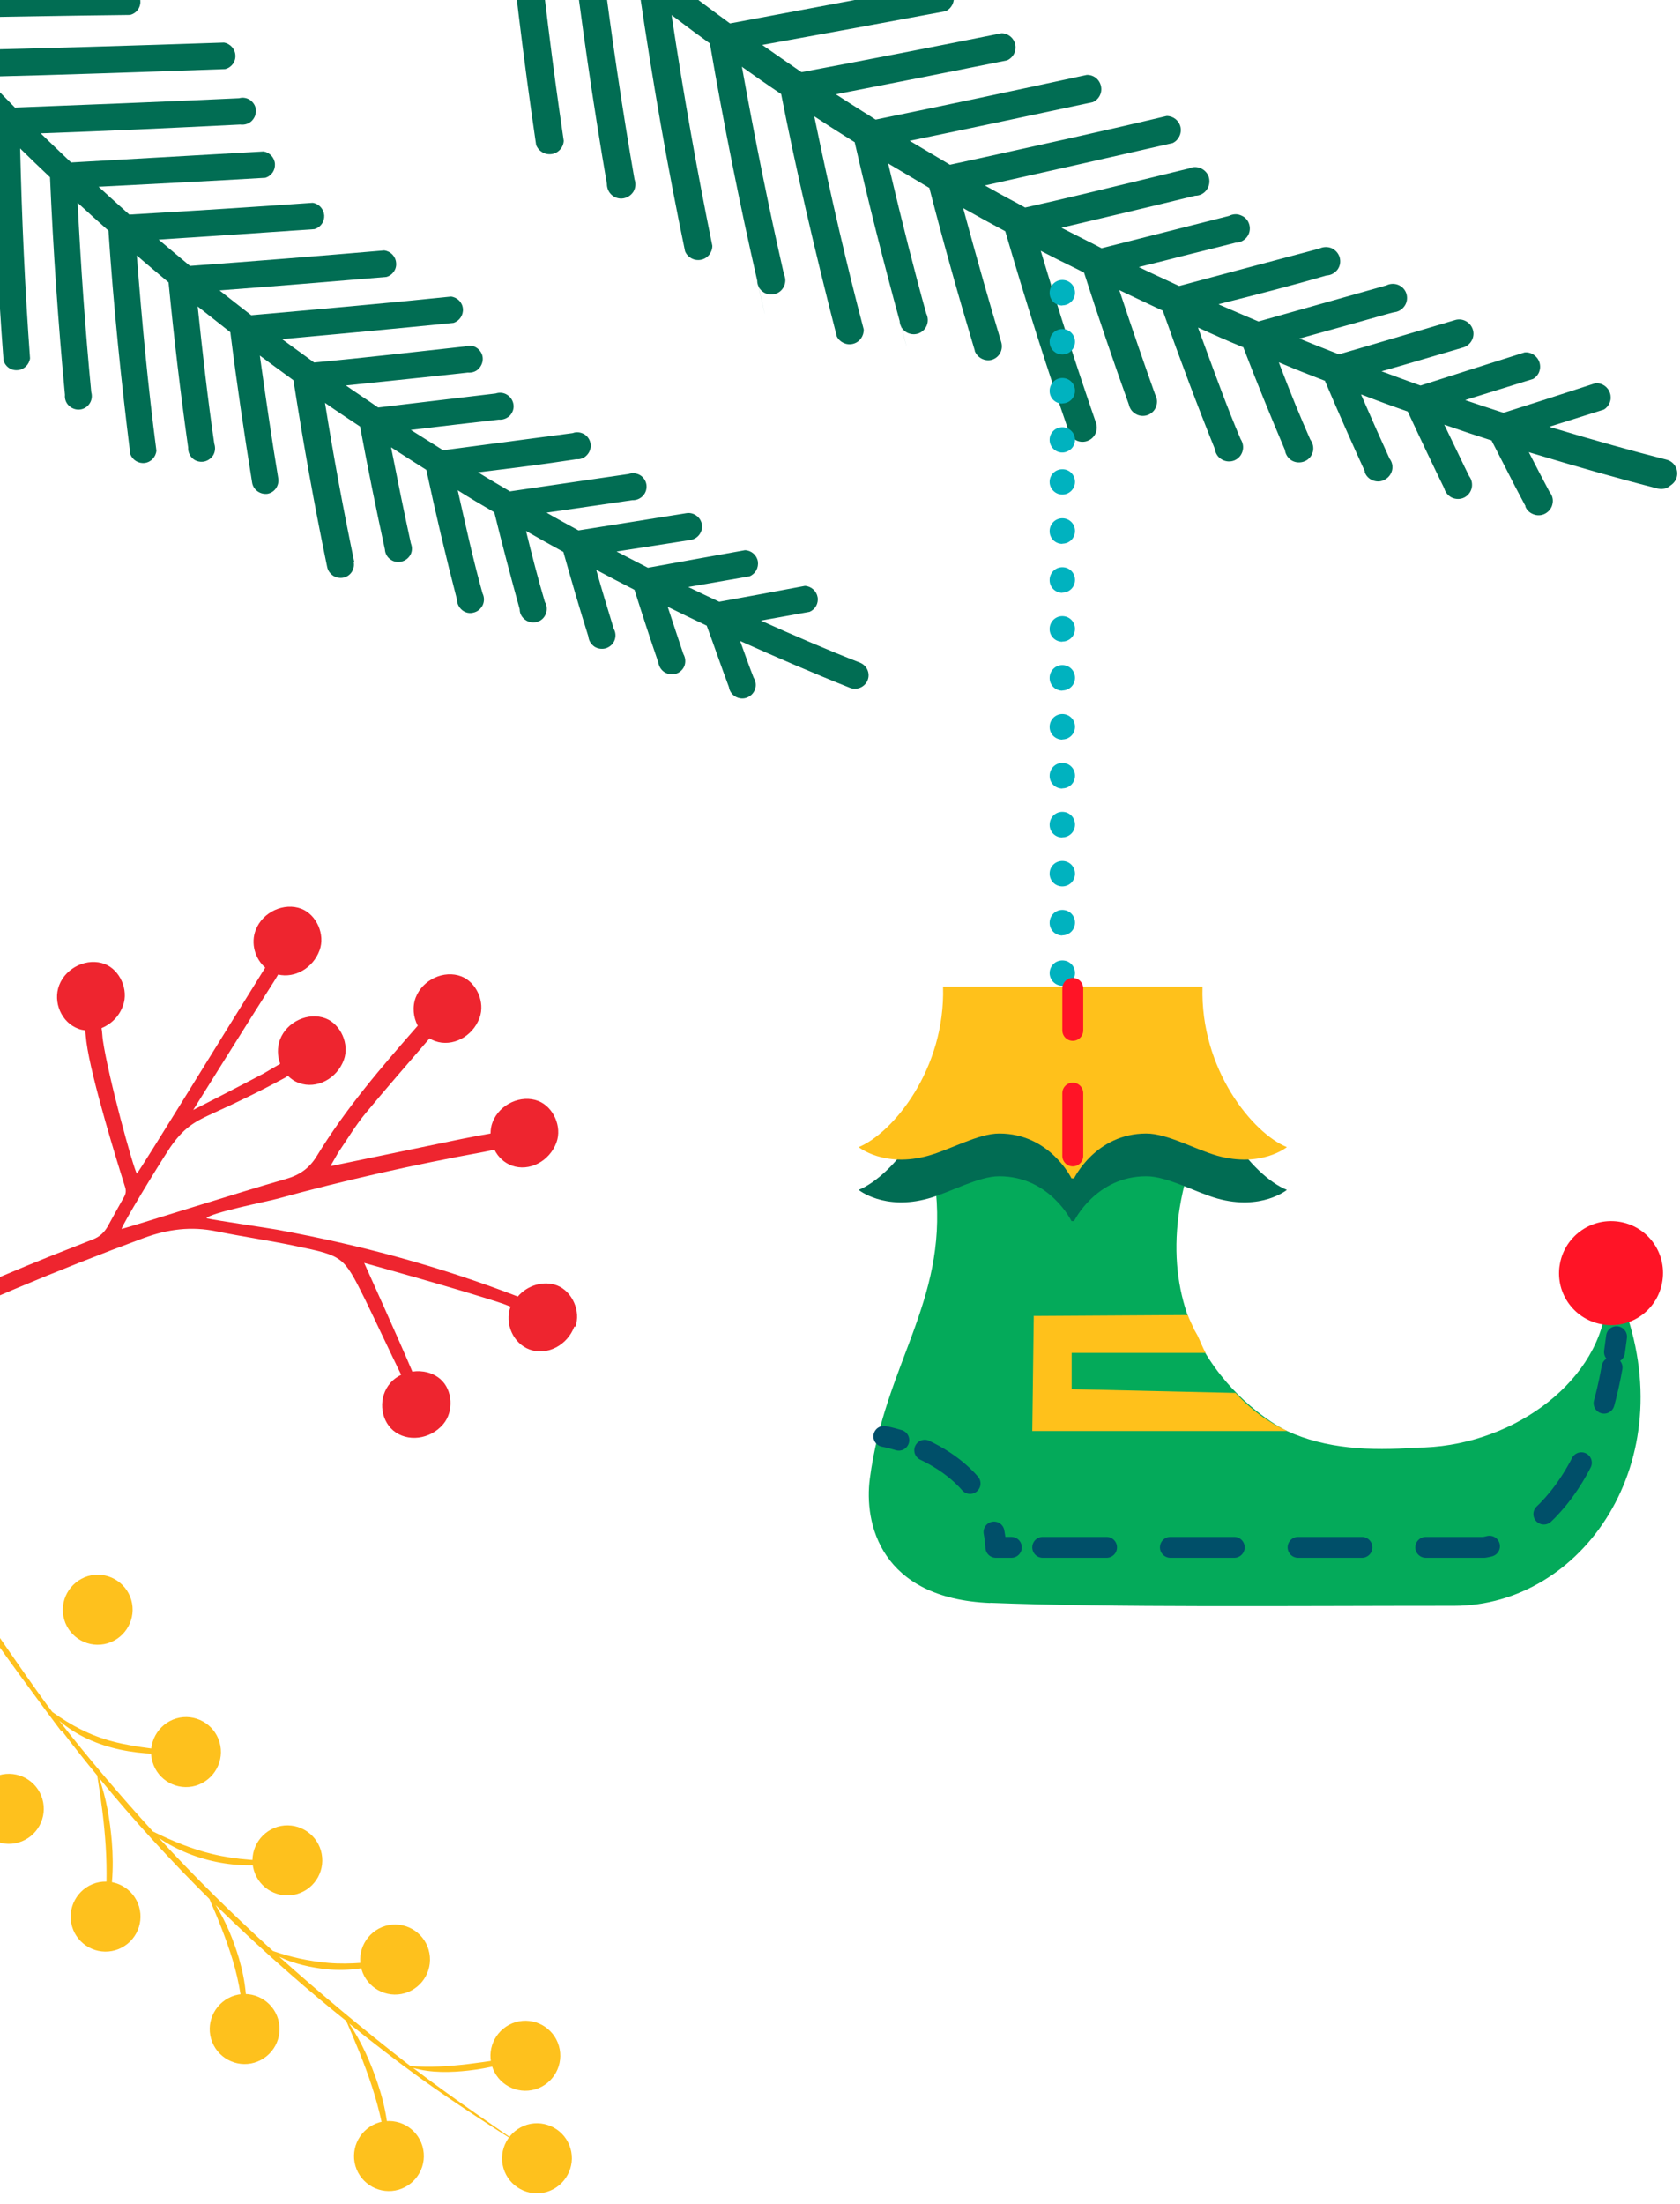 <svg viewBox="0 0 90 118" xmlns="http://www.w3.org/2000/svg" xmlns:xlink="http://www.w3.org/1999/xlink"><g fill-rule="evenodd"><path d="m3.33 92.69c.61.81 1.24 1.6 1.88 2.38.2 1.24.37 2.49.45 3.74.09 1.35.04 2.68-.04 4.03.4-1.38.49-2.82.37-4.25-.1-1.14-.29-2.31-.68-3.39 1.85 2.26 3.83 4.42 5.91 6.48.46 1.05.89 2.12 1.23 3.22.39 1.27.57 2.51.62 3.83.26-1.31.1-2.61-.27-3.88-.29-.97-.7-1.97-1.25-2.85 1.32 1.29 2.67 2.54 4.06 3.75.96.84 1.94 1.66 2.94 2.46.5 1.15.99 2.32 1.38 3.52.41 1.25.67 2.5.85 3.81.13-1.35-.11-2.69-.54-3.97-.37-1.11-.87-2.24-1.53-3.22 1.25 1.01 2.52 1.99 3.82 2.93 1.91 1.37 3.89 2.64 5.87 3.89-2.11-1.45-4.23-2.89-6.27-4.45.96.28 2.03.25 3 .14 1.03-.12 2.06-.36 3.01-.78-2.04.27-4.09.71-6.15.54-.07-.05-.13-.1-.2-.15-2.34-1.82-4.62-3.72-6.83-5.7.79.38 1.7.58 2.55.67 1.23.12 2.46-.08 3.6-.53-1.18.14-2.32.29-3.51.19-1.01-.09-2.02-.3-2.98-.64-2.12-1.92-4.16-3.93-6.1-6.04 0 0 0-.01-.01-.01 1.96 1.33 4.57 1.79 6.84 1.23-1.35 0-2.65-.05-3.97-.37-1.12-.27-2.16-.7-3.19-1.21-1.75-1.92-3.43-3.89-5.02-5.93 1.86 1.6 4.53 1.96 6.94 1.71-1.37-.16-2.74-.25-4.08-.6-1.21-.32-2.24-.87-3.23-1.58-1.58-2.06-8.6-12.43-10.27-14.98 1.95 4.14 8.97 13.65 10.77 16.04z" fill="#fec11d"/><path d="m26.97 116.09c-.29-.99.28-2.03 1.27-2.33.99-.29 2.03.28 2.32 1.27s-.28 2.03-1.27 2.33c-.99.29-2.03-.28-2.32-1.27" fill="#fec11d"/><path d="m26.35 110.6c-.29-.99.28-2.03 1.27-2.33.99-.29 2.03.28 2.32 1.27s-.27 2.03-1.27 2.33c-.99.29-2.03-.28-2.32-1.27" fill="#fec11d"/><path d="m19.37 105.45c-.29-.99.28-2.03 1.27-2.33.99-.29 2.03.28 2.32 1.27s-.27 2.03-1.27 2.33c-.99.29-2.03-.28-2.32-1.27" fill="#fec11d"/><path d="m11.31 109.17c-.29-.99.28-2.03 1.27-2.33.99-.29 2.03.28 2.32 1.27s-.27 2.03-1.27 2.33c-.99.29-2.03-.28-2.32-1.27" fill="#fec11d"/><path d="m13.6 100.14c-.29-.99.28-2.03 1.27-2.33.99-.29 2.03.28 2.32 1.27s-.27 2.03-1.27 2.33c-.99.29-2.03-.28-2.32-1.27" fill="#fec11d"/><path d="m3.86 103.15c-.29-.99.28-2.03 1.27-2.33.99-.29 2.03.28 2.32 1.27s-.27 2.03-1.27 2.33c-.99.29-2.03-.28-2.32-1.27" fill="#fec11d"/><path d="m8.17 94.34c-.29-.99.28-2.03 1.27-2.33.99-.29 2.03.28 2.32 1.27s-.28 2.03-1.27 2.33c-.99.29-2.03-.28-2.32-1.27" fill="#fec11d"/><path d="m19.04 115.97c-.29-.99.28-2.03 1.27-2.33.99-.29 2.03.28 2.32 1.27s-.27 2.03-1.27 2.33c-.99.29-2.03-.28-2.32-1.27" fill="#fec11d"/><path d="m-1.32 97.38c-.29-.99.28-2.03 1.27-2.33.99-.29 2.03.28 2.32 1.27s-.27 2.03-1.27 2.33c-.99.29-2.03-.28-2.32-1.27" fill="#fec11d"/><path d="m3.44 86.72c-.29-.99.28-2.03 1.27-2.33.99-.29 2.03.28 2.32 1.27s-.28 2.03-1.27 2.33c-.99.29-2.03-.28-2.32-1.27" fill="#fec11d"/><path d="m89.48 26c.17-.11.3-.27.35-.47.1-.41-.15-.82-.56-.92-1.86-.47-3.81-1.02-6.15-1.72l-.12-.04 2.92-.92c.3-.18.44-.54.33-.88s-.43-.56-.79-.53c-1.96.64-3.48 1.13-4.91 1.58h-.01s-.37-.12-.37-.12c-.52-.17-1.05-.34-1.57-.52l-.11-.04 3.64-1.13c.31-.18.45-.54.34-.89-.11-.34-.45-.57-.8-.53-1.61.51-3.38 1.07-5.56 1.77h-.01s-.01 0-.01 0c-.73-.26-1.38-.5-1.97-.72l-.11-.04.11-.03c.78-.22 1.55-.45 2.34-.68.65-.19 1.29-.38 1.94-.57.4-.13.63-.56.5-.96s-.56-.63-.96-.5c-1.53.46-3.11.92-4.63 1.37l-1.58.46h-.01c-.16-.07-.32-.13-.48-.19-.5-.2-1.02-.4-1.53-.61l-.11-.04.11-.03c1.57-.43 3.16-.88 4.69-1.31l.27-.07c.23-.02.44-.14.57-.33.13-.18.17-.42.11-.64s-.22-.4-.43-.49-.45-.08-.65.02c-2.08.59-4.32 1.22-6.84 1.93h-.01s-.01 0-.01 0c-.2-.08-.39-.17-.59-.25-.47-.2-.96-.41-1.44-.62l-.1-.05.11-.03c1.86-.47 3.79-.96 5.67-1.51.24-.01.45-.13.59-.31.14-.19.18-.42.12-.65-.06-.22-.22-.4-.43-.5-.21-.09-.46-.08-.66.02-2.52.67-5.09 1.35-7.5 2h-.01s-.01 0-.01 0c-.29-.13-.57-.27-.86-.4-.39-.18-.8-.37-1.19-.56l-.1-.05.11-.03c.85-.21 1.7-.42 2.54-.64.85-.21 1.7-.42 2.55-.64.24 0 .45-.12.59-.3s.19-.42.13-.65-.21-.41-.43-.5c-.21-.1-.45-.09-.66.02l-6.82 1.73h-.01c-.28-.15-.56-.29-.84-.43-.4-.2-.81-.41-1.22-.62l-.09-.05.1-.02c2.28-.54 4.71-1.11 7.07-1.69.24 0 .46-.11.6-.3.14-.18.19-.42.14-.65-.05-.22-.21-.41-.42-.51s-.45-.1-.66 0c-.81.2-1.61.39-2.42.59-2.07.5-4.22 1.03-6.34 1.5h-.01s-.01 0-.01 0c-.27-.15-.54-.3-.81-.44-.41-.22-.83-.45-1.25-.69l-.09-.05.1-.02c3.72-.83 6.98-1.57 9.96-2.25.32-.15.5-.52.42-.86-.08-.35-.39-.59-.74-.59-3.39.81-6.75 1.54-10 2.26l-1.61.35-.52-.31c-.51-.3-1.03-.61-1.55-.92l-.09-.05.1-.02c3.05-.63 6.2-1.3 9.24-1.95l.47-.1c.33-.14.52-.5.44-.86s-.39-.61-.76-.6c-3.83.83-7.63 1.64-11.29 2.39h-.02s-.01 0-.01 0c-.23-.15-.45-.29-.68-.43-.45-.28-.91-.58-1.36-.87l-.08-.05.09-.02c2.99-.58 6.05-1.19 9.09-1.8.32-.15.5-.49.43-.84s-.38-.61-.74-.61c-3.63.73-7.23 1.43-10.69 2.08h-.02s-.01 0-.01 0c-.67-.46-1.35-.93-2.02-1.4l-.08-.05.09-.02c3.27-.59 6.48-1.18 9.74-1.79.31-.14.49-.49.43-.84-.07-.35-.36-.6-.72-.62l-1.12.21c-3.5.66-6.8 1.28-10.12 1.9h-.02s-.01 0-.01 0c-.6-.44-1.24-.91-2.01-1.49l-.07-.06.09-.02c3.75-.62 7.57-1.29 11.67-2.03.23 0 .46-.09.61-.26s.21-.4.17-.63c-.04-.22-.18-.42-.38-.53s-.44-.12-.65-.04c-4.21.74-8.5 1.48-13.12 2.25h-.02s-.01 0-.01 0c-.71-.55-1.36-1.07-1.99-1.58l-.07-.06h.09c4.67-.73 9.52-1.53 14.06-2.29.33-.13.53-.48.47-.84s-.37-.62-.73-.64c-5.52.91-10.57 1.71-15.45 2.45h-.02s-.01 0-.01 0c-.57-.47-1.13-.96-1.68-1.43l-.35-.3h.09c1.74-.26 3.47-.51 5.31-.78 2.06-.3 4.18-.61 6.36-.92.33-.13.53-.47.48-.82-.05-.36-.34-.63-.71-.65-4.4.66-8.67 1.27-13.03 1.88h-.02s-.01 0-.01 0c-2.51-2.2-4.97-4.51-7.33-6.87-.3-.2-.7-.17-.96.09s-.3.66-.1.97c2.33 2.35 4.76 4.64 7.2 6.8h.01s0 .03 0 .03c.47 4.92 1.06 9.73 1.73 14.28.13.34.47.54.83.49s.63-.35.65-.71c-.6-4.03-1.12-8.26-1.56-12.56v-.1s.06.06.06.06c.2.17.4.34.6.51.41.36.84.73 1.27 1.08h.01s0 .03 0 .03c.55 4.57 1.2 9.03 1.93 13.28h-.02s.02 0 .02 0c0 .23.09.45.26.6s.4.22.63.18c.22-.04.42-.17.54-.37.11-.2.13-.43.05-.65-.65-3.74-1.23-7.64-1.73-11.6v-.1s.06.06.06.06c.19.15.39.31.58.47.44.35.89.72 1.34 1.06h.01s0 .03 0 .03c.71 4.85 1.53 9.54 2.45 13.94.14.33.49.52.85.45s.61-.39.61-.75c-.81-3.96-1.54-8.09-2.17-12.26v-.1s.06.06.06.06c.75.57 1.37 1.03 1.97 1.46h.01s0 .02 0 .02c.74 4.3 1.59 8.56 2.53 12.67s0 .02 0 .02c0 .23.11.44.29.58s.41.19.63.14c.23-.05.41-.2.51-.4.1-.21.11-.44.01-.65-.8-3.5-1.55-7.21-2.24-11.04l-.02-.09.08.06c.59.42 1.23.87 2.02 1.4h.01s0 .02 0 .02c.8 4.07 1.81 8.43 2.98 12.97.16.31.52.48.87.39s.58-.41.57-.77c-.89-3.37-1.75-7.07-2.63-11.32l-.02-.09.08.05c.51.34 1.03.67 1.54.99.18.11.36.23.54.34h.01s0 .02 0 .02c.74 3.23 1.55 6.44 2.4 9.54s0 .02 0 .02c.01.23.13.43.32.57.19.13.42.17.64.11s.4-.22.49-.43.08-.45-.02-.65c-.62-2.22-1.26-4.74-2.02-7.95l-.02-.09.08.05c.39.23.76.45 1.13.67.33.2.66.39.99.59h.01s0 .02 0 .02c.74 2.88 1.56 5.8 2.43 8.69v.03c.15.37.55.57.93.46.39-.13.6-.53.49-.93-.63-2.08-1.27-4.34-2.02-7.1l-.02-.09.08.05c.73.41 1.42.79 2.15 1.18l.03.02v.02c1.06 3.63 2.2 7.24 3.41 10.73.07.19.21.35.39.44s.4.1.59.03c.39-.14.59-.55.47-.95-.99-2.86-1.98-5.94-2.94-9.14l-.03-.09.08.04c.54.28 1.09.56 1.63.82.2.1.41.2.61.31h.01s0 .02 0 .02c.74 2.3 1.54 4.66 2.39 7.03.05.23.18.41.38.52.19.11.43.13.64.05s.37-.24.45-.46c.07-.22.05-.45-.06-.64-.59-1.66-1.21-3.45-1.89-5.5l-.03-.09.08.04c.75.36 1.51.72 2.24 1.06h.02s0 .03 0 .03c.91 2.57 1.84 5.05 2.78 7.38.03.24.17.45.37.56.2.12.44.14.66.06.22-.09.38-.26.45-.49.07-.22.03-.46-.1-.66-.7-1.64-1.32-3.35-1.93-5.01-.11-.29-.21-.58-.32-.87l-.03-.09.09.04c.72.33 1.48.67 2.32 1.01h.02s0 .02 0 .02c.68 1.77 1.43 3.62 2.23 5.5v.03s0 0 0 0c.04.22.18.42.38.53s.45.12.67.03.38-.28.44-.51 0-.47-.14-.66c-.53-1.2-1.06-2.49-1.65-4.04l-.03-.09.09.04c.75.32 1.57.64 2.35.94h.02s.01.02.01.02c.76 1.78 1.45 3.34 2.11 4.78l.03.07h-.02c.06.2.2.36.39.45.21.1.45.11.66 0 .21-.1.36-.28.42-.5s.01-.46-.13-.64c-.44-.96-.91-2.02-1.49-3.35l-.04-.09.09.03c.79.31 1.65.62 2.4.88h.02s0 .02 0 .02c.71 1.53 1.35 2.87 1.95 4.1h-.01s.01 0 .01 0c.06.22.21.4.42.5.21.09.45.09.65-.01s.35-.29.4-.51 0-.46-.14-.64l-.26-.53c-.34-.7-.69-1.43-1.03-2.14l-.04-.08.09.03c.86.3 1.71.58 2.43.81h.02s0 .02 0 .02c.26.5.51 1 .76 1.48.33.65.67 1.31 1.02 1.96l.04.07h-.02c.07.19.22.34.42.42.21.09.45.08.65-.03s.35-.3.39-.53c.05-.22-.01-.45-.16-.63-.37-.69-.73-1.39-1.07-2.05l-.04-.08.09.03c2.65.8 4.81 1.41 6.82 1.92.2.05.4.02.58-.09z" fill="#016d53"/><path d="m18.98 30.1c-.58-2.79-1.11-5.64-1.57-8.53.62.44 1.25.85 1.88 1.27.41 2.21.86 4.42 1.33 6.58.01.21.12.41.29.53.17.13.39.17.6.12s.38-.19.48-.37c.1-.19.1-.41.02-.61-.37-1.69-.72-3.42-1.06-5.14.63.41 1.26.81 1.89 1.21.5 2.34 1.05 4.67 1.64 6.94 0 .22.11.43.28.57s.4.19.61.13c.22-.05.39-.2.49-.4.09-.2.09-.43-.01-.63-.51-1.81-.91-3.68-1.33-5.52.63.4 1.27.78 1.96 1.18.43 1.75.89 3.49 1.36 5.19 0 .23.11.43.3.57.18.13.41.17.63.11s.39-.22.47-.43.07-.44-.05-.64c-.37-1.25-.69-2.49-1.01-3.8.64.37 1.33.75 2 1.12.43 1.53.87 3.04 1.34 4.53.02.22.14.41.32.54.18.12.41.15.62.09.21-.07.38-.22.46-.42s.07-.43-.04-.62c-.32-1.04-.64-2.1-.94-3.16.65.35 1.36.72 2.05 1.07.41 1.3.84 2.62 1.28 3.9.03.21.15.4.34.52.19.11.41.14.62.07.2-.07.37-.23.44-.43s.05-.43-.06-.62c-.28-.85-.57-1.69-.84-2.53.69.34 1.39.68 2.09 1.01.41 1.11.78 2.2 1.19 3.29.03.21.16.4.35.51s.42.13.62.05.36-.24.43-.45.04-.43-.08-.62c-.25-.64-.48-1.3-.72-1.96 1.94.87 3.9 1.72 5.89 2.51.37.14.79-.04.94-.41s-.04-.79-.41-.94c-1.79-.7-3.55-1.46-5.31-2.25l2.61-.47c.31-.13.49-.46.43-.79s-.34-.58-.68-.6c-1.52.29-3.05.57-4.59.85-.55-.26-1.11-.52-1.66-.79l3.28-.57c.32-.13.5-.46.45-.8-.06-.34-.35-.59-.69-.6-1.72.31-3.46.62-5.2.94-.56-.29-1.12-.58-1.68-.87 1.32-.2 2.64-.41 3.98-.62.39-.07.66-.45.59-.84s-.45-.66-.84-.59c-1.91.31-3.83.61-5.77.92-.57-.31-1.14-.62-1.71-.95 1.54-.22 3.08-.45 4.6-.67.22.01.42-.08.57-.24s.21-.38.18-.59-.16-.4-.34-.51c-.19-.11-.41-.13-.62-.06-2.1.31-4.22.62-6.35.93-.57-.34-1.15-.67-1.71-1.02 1.75-.21 3.51-.43 5.26-.7.22.02.43-.06.58-.23.15-.16.22-.38.19-.59-.03-.22-.16-.41-.34-.52-.19-.11-.42-.14-.62-.06-2.29.3-4.6.61-6.94.92-.58-.37-1.15-.72-1.73-1.09 1.57-.19 3.14-.37 4.71-.55.22.02.43-.06.59-.21.15-.16.23-.38.2-.59-.03-.22-.15-.41-.34-.53s-.41-.14-.62-.07l-6.29.75c-.57-.4-1.15-.77-1.73-1.18 2.2-.23 4.37-.45 6.53-.69.22.02.44-.05.59-.21s.23-.38.21-.59c-.02-.22-.15-.41-.33-.53s-.41-.15-.62-.07c-2.66.29-5.37.61-8.08.86-.57-.42-1.15-.83-1.72-1.25 3-.27 6.08-.56 9.19-.87.32-.11.53-.42.5-.76s-.3-.61-.64-.65c-3.65.38-7.23.69-10.7 1-.57-.44-1.13-.88-1.7-1.33 2.95-.22 5.94-.47 8.94-.72.33-.09.56-.41.52-.76-.03-.35-.3-.62-.64-.66-3.5.3-6.99.58-10.4.83-.56-.47-1.12-.93-1.68-1.41 2.81-.18 5.6-.37 8.35-.56.33-.1.54-.4.52-.74-.03-.34-.28-.62-.62-.67-3.26.23-6.53.44-9.82.63-.55-.49-1.1-.99-1.65-1.49 2.91-.15 5.91-.3 8.94-.48.32-.1.53-.4.51-.74-.02-.33-.27-.61-.6-.67-3.5.2-6.94.4-10.32.59-.55-.52-1.09-1.04-1.63-1.56 3.41-.12 6.9-.28 10.69-.47.21.03.44-.03.6-.18s.25-.36.24-.57c0-.22-.12-.42-.29-.55-.18-.13-.4-.17-.61-.11-4.25.2-8.19.35-12.01.5-.54-.55-1.07-1.09-1.6-1.65 4.1-.1 8.32-.25 12.86-.41.34-.08.57-.39.55-.73-.01-.34-.27-.63-.61-.69-5.01.17-9.64.31-14.13.41-.53-.57-1.05-1.15-1.56-1.73 3.42-.04 6.93-.12 10.65-.16.33-.07.57-.37.56-.71 0-.34-.25-.63-.59-.7-4.18.08-8.07.14-11.9.18-1.99-2.26-3.92-4.59-5.77-7-.26-.23-.64-.25-.92-.04s-.37.59-.21.9c1.81 2.31 3.7 4.62 5.66 6.86-.14 4.38-.18 8.74-.1 13 .08.34.38.58.72.57.34 0 .64-.26.7-.59-.07-3.75-.05-7.59.05-11.44.5.55.98 1.1 1.49 1.64-.03 4.06.03 8.14.2 12.12-.03.21.03.43.17.59s.35.25.57.24c.22 0 .42-.11.55-.29.13-.17.18-.39.13-.61-.15-3.48-.21-7.03-.2-10.59.51.53 1.02 1.07 1.54 1.59.07 4.29.26 8.59.58 12.77.09.34.4.56.75.53.34-.02.62-.29.67-.63-.27-3.68-.44-7.46-.53-11.24.53.52 1.06 1.03 1.6 1.54.17 3.92.44 7.85.8 11.65-.02.22.05.43.21.58.15.15.37.23.58.21.22-.02.41-.14.53-.32s.15-.4.09-.61c-.32-3.32-.56-6.72-.73-10.14.54.5 1.1 1 1.65 1.49.27 4.02.68 8.05 1.17 11.96.11.32.44.52.77.48.34-.04.6-.32.63-.66-.45-3.43-.78-6.93-1.05-10.45.56.49 1.13.96 1.7 1.44.29 2.97.64 5.94 1.05 8.84-.01.22.07.43.23.58s.38.21.59.18.4-.16.52-.34c.11-.19.13-.41.06-.62-.35-2.38-.63-4.88-.89-7.35.61.48 1.17.92 1.75 1.38.34 2.71.74 5.42 1.17 8.07.07.38.44.63.82.58.38-.07.63-.43.58-.81-.36-2.16-.68-4.38-.99-6.59.62.46 1.2.88 1.8 1.32.53 3.38 1.13 6.75 1.81 10.01.04.19.16.35.32.46.16.1.36.14.55.1.38-.08.62-.45.55-.83z" fill="#016d53"/><path d="m30.82 71.05c.31-.84-.16-1.9-.97-2.22-.73-.28-1.6-.01-2.11.59-4.26-1.64-8.4-2.75-12.9-3.58-.48-.09-3.18-.48-3.78-.61.15-.28 3.29-.91 3.77-1.04 3.65-1 7.34-1.83 11.07-2.51.2-.04.4-.08.59-.12.19.39.52.7.93.85.93.34 2.02-.23 2.39-1.24.31-.84-.16-1.9-.97-2.22-.93-.36-2.08.17-2.45 1.13-.08.2-.11.41-.11.61-.52.09-1.03.19-1.54.29-2.23.46-4.47.93-7.04 1.46.26-.44.35-.62.46-.79.47-.69.9-1.41 1.43-2.05 1.12-1.35 2.28-2.67 3.42-4 .09.06.19.1.29.14.93.34 2.02-.23 2.39-1.24.31-.84-.16-1.9-.97-2.22-.93-.36-2.08.17-2.45 1.13-.19.5-.13 1.06.11 1.51-1.95 2.22-3.87 4.45-5.41 6.98-.41.67-.93 1.02-1.67 1.23-2.41.68-8.36 2.58-8.79 2.67.11-.34 1.81-3.15 2.61-4.37.7-1.01 1.25-1.35 2.22-1.79 1.41-.64 2.55-1.19 3.92-1.93.06-.03.11-.07.16-.11.17.17.37.31.61.39.93.34 2.02-.23 2.39-1.24.31-.84-.16-1.9-.97-2.22-.93-.36-2.08.17-2.45 1.13-.16.43-.14.89.01 1.3-.37.21-.78.46-.89.52-1.03.55-3.77 1.95-3.77 1.95s3.08-4.93 4.25-6.76c.09-.14.2-.31.3-.49.89.21 1.87-.34 2.22-1.3.31-.84-.16-1.9-.97-2.22-.93-.36-2.08.17-2.45 1.13-.28.72-.04 1.54.51 2.02-.02.03-.05.07-.07.11-2.01 3.21-6.53 10.58-6.81 10.92-.2-.33-1.53-5.16-1.82-7.15-.03-.21-.03-.42-.07-.64.51-.21.95-.63 1.15-1.21.31-.84-.16-1.9-.97-2.22-.93-.36-2.08.17-2.45 1.13-.35.91.13 2 1.02 2.33.12.05.25.07.38.09.01.21.04.41.06.62.26 1.98 1.7 6.59 2.08 7.8.05.16.03.32-.05.47-.3.53-.58 1.04-.86 1.55-.19.36-.46.62-.85.76-.36.14-.72.29-1.09.43-3.32 1.29-6.58 2.71-9.76 4.31-.44.22-.87.48-1.28.76-.07.05-.04.29 0 .43.02.07.2.16.27.13.31-.11.62-.24.92-.38 4.48-2.12 9.03-4.04 13.68-5.76 1.3-.48 2.56-.64 3.91-.36 1.42.29 2.85.49 4.26.79 2.52.53 2.54.53 3.68 2.82.49 1 1.46 3.07 1.95 4.07-.22.11-.42.25-.58.44-.64.73-.57 1.92.15 2.54.76.64 1.98.49 2.68-.33.58-.68.51-1.84-.14-2.41-.41-.36-.97-.49-1.51-.41-.64-1.53-2.58-5.82-2.58-5.82s5.31 1.47 7.42 2.18c.08.03.24.09.42.16-.33.91.14 1.98 1.03 2.3.93.34 2.02-.23 2.39-1.24" fill="#ee252f"/><path d="m56.91 52.78c-.18 0-.35-.07-.48-.2s-.2-.31-.2-.48.07-.35.2-.48c.26-.26.71-.26.96 0 .13.12.2.3.2.48s-.07.35-.2.48c-.13.12-.3.2-.48.2" fill="#00b2bf"/><path d="m56.91 29.12c-.38 0-.68-.3-.68-.68 0-.38.3-.69.68-.69s.68.3.68.68-.3.68-.68.68m0 2.63c-.38 0-.68-.3-.68-.68 0-.38.3-.69.68-.69s.68.3.68.68-.3.68-.68.68m0 2.63c-.38 0-.68-.3-.68-.68 0-.38.3-.69.68-.69s.68.3.68.68-.3.68-.68.68m0 2.63c-.38 0-.68-.3-.68-.68 0-.38.3-.69.68-.69s.68.3.68.68-.3.68-.68.68m0 2.63c-.38 0-.68-.3-.68-.68 0-.38.3-.69.68-.69s.68.3.68.68-.3.68-.68.68m0 2.63c-.38 0-.68-.3-.68-.68 0-.38.3-.69.68-.69s.68.3.68.68-.3.68-.68.68m0 2.63c-.38 0-.68-.3-.68-.68 0-.38.3-.69.68-.69s.68.3.68.68-.3.68-.68.68m0 2.63c-.38 0-.68-.3-.68-.68 0-.38.3-.68.68-.68s.68.3.68.68-.3.68-.68.68m0 2.63c-.38 0-.68-.3-.68-.68 0-.38.3-.69.68-.69s.68.3.68.68-.3.68-.68.68" fill="#00b2bf"/><path d="m56.91 26.48c-.18 0-.35-.07-.48-.2s-.2-.3-.2-.48.07-.35.2-.48c.26-.26.71-.26.96 0 .13.13.2.3.2.48s-.07.35-.2.48-.3.2-.48.2" fill="#00b2bf"/><path d="m56.91 24.23c-.18 0-.35-.07-.48-.2s-.2-.3-.2-.48.07-.35.2-.48c.26-.26.71-.26.96 0 .13.12.2.3.2.48s-.07.35-.2.48c-.13.12-.3.2-.48.2" fill="#00b2bf"/></g><g><path d="m53.04 85.82c6.58.26 15.86.16 24.86.16 6.87 0 12.28-7.74 9.01-16.26-.57-1.48-.88.26-.88.3-.53 4.15-5.22 7.49-10.17 7.49-2.46.18-4.83.07-6.91-.89-1-.46-8.36-4.85-5.1-14.54l-14.16-.79c.23.89.37 1.73.45 2.53.57 5.9-2.74 9.26-3.54 15.34-.32 2.38.55 6.43 6.45 6.67" fill="#04aa5a" fill-rule="evenodd"/></g><path d="m64.42 55.12h-13.9c.13 4.43-2.7 7.84-4.52 8.59 0 0 1.37 1.12 3.73.46 1.19-.33 2.68-1.19 3.8-1.19 2.71 0 3.87 2.4 3.87 2.4h.14s1.16-2.4 3.87-2.4c1.12 0 2.61.85 3.8 1.19 2.36.66 3.73-.46 3.73-.46-1.82-.74-4.65-4.16-4.52-8.59" fill="#016c53" fill-rule="evenodd"/><path d="m64.42 52.83h-13.9c.13 4.43-2.7 7.84-4.52 8.59 0 0 1.37 1.12 3.73.46 1.19-.33 2.68-1.19 3.8-1.19 2.71 0 3.87 2.4 3.87 2.4h.14s1.16-2.4 3.87-2.4c1.12 0 2.61.85 3.8 1.19 2.36.66 3.73-.46 3.73-.46-1.82-.74-4.65-4.16-4.52-8.59" fill="#ffc11b" fill-rule="evenodd"/><path d="m55.38 70.45-.08 6.17h13.66c-1-.46-1.93-1.12-2.77-2.04l-8.78-.2v-1.94h7.18c-.15-.26-.29-.63-.43-.92 0 0 0-.01-.01-.02-.06-.11-.12-.22-.18-.32 0-.01-.01-.03-.02-.04 0 0 0-.01 0-.02-.05-.11-.1-.2-.15-.31 0-.02-.02-.05-.03-.07-.05-.1-.09-.2-.13-.3 0-.01 0-.02-.01-.03l-8.22.05z" fill="#ffc11b" fill-rule="evenodd"/><g><path d="m83.55 67.77c.22-1.52 1.63-2.58 3.16-2.36 1.52.22 2.58 1.63 2.35 3.16-.22 1.52-1.63 2.58-3.16 2.35-1.52-.22-2.58-1.63-2.35-3.16" fill="#ff1426" fill-rule="evenodd"/></g><path d="m47.35 76.91s.31.05.8.2" fill="none" stroke="#004f69" stroke-linecap="round" stroke-linejoin="round" stroke-width="1.12"/><path d="m49.54 77.65c1.32.63 2.88 1.75 3.52 3.66" style="stroke-dasharray:0 0 3.03 3.03;fill:none;stroke-linecap:round;stroke-linejoin:round;stroke-width:1.12;stroke:#004f69"/><path d="m53.25 82.03c.05.26.08.53.1.82h.83" fill="none" stroke="#004f69" stroke-linecap="round" stroke-linejoin="round" stroke-width="1.12"/><path d="m55.86 82.85h23.64s5.24-.61 6.86-9.63" style="fill:none;stroke-linecap:round;stroke-linejoin:round;stroke-width:1.12;stroke:#004f69;stroke-dasharray:0 0 3.42 3.42"/><path d="m86.49 72.39c.04-.27.07-.54.11-.82" fill="none" stroke="#004f69" stroke-linecap="round" stroke-linejoin="round" stroke-width="1.12"/><path d="m57.47 61.89v-8.97" style="fill:none;stroke-linecap:round;stroke-linejoin:round;stroke-width:1.12;stroke:#ff1426;stroke-dasharray:0 0 3.36 3.36"/><g><path d="m56.91 16.36c-.38 0-.68-.3-.68-.68 0-.38.3-.69.68-.69s.68.3.68.68-.3.68-.68.68m0 2.63c-.38 0-.68-.3-.68-.68 0-.38.3-.68.68-.68s.68.3.68.68-.3.68-.68.68m0 2.63c-.38 0-.68-.3-.68-.68 0-.38.3-.69.68-.69s.68.3.68.68-.3.68-.68.68" fill="#00b2bf" fill-rule="evenodd"/></g></svg>
